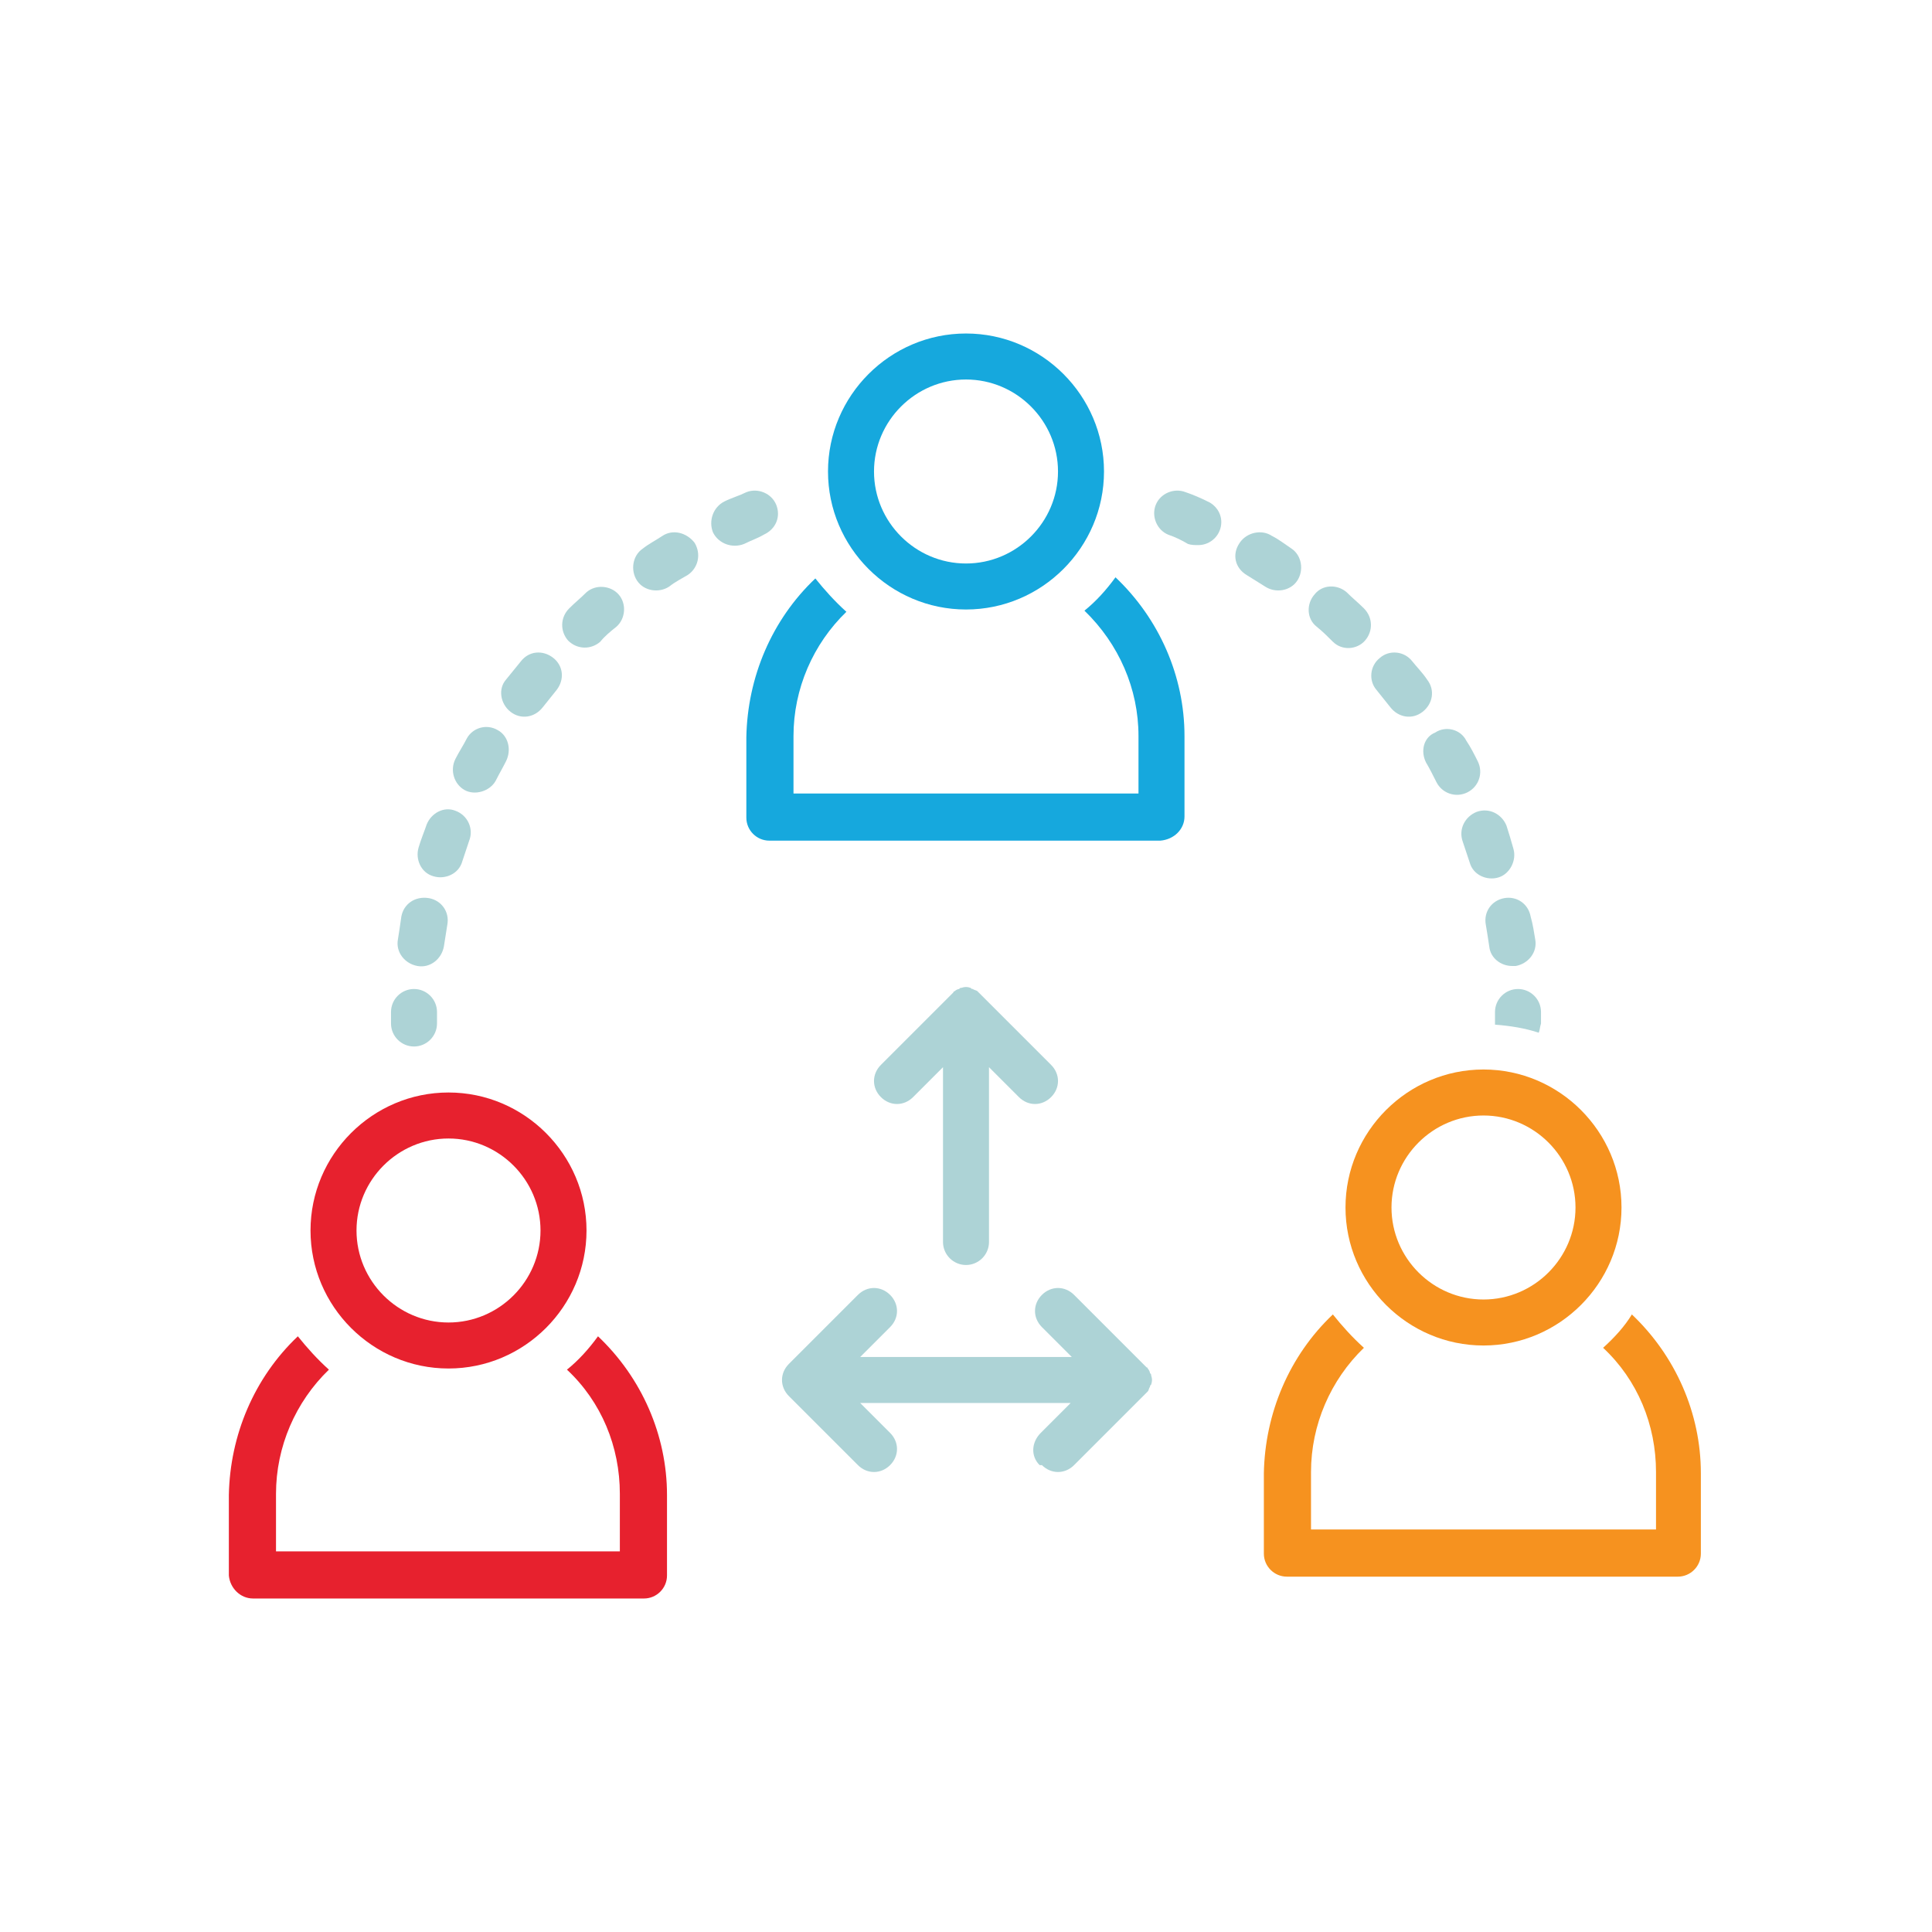<svg width="284" height="284" viewBox="0 0 284 284" fill="none" xmlns="http://www.w3.org/2000/svg">
<path d="M75.056 104.641C76.577 105.824 78.606 105.486 79.789 103.964C80.465 103.119 81.141 102.274 81.818 101.429C83.001 99.907 82.832 97.879 81.311 96.695C79.789 95.512 77.76 95.681 76.577 97.202C75.901 98.048 75.056 99.062 74.379 99.907C73.196 101.26 73.534 103.457 75.056 104.641Z" fill="#ADD3D6"/>
<path d="M68.633 108.529C68.126 109.543 67.45 110.557 66.942 111.571C66.097 113.262 66.773 115.29 68.295 116.136C69.816 116.981 72.014 116.305 72.859 114.783C73.366 113.769 73.873 112.924 74.38 111.909C75.226 110.219 74.719 108.19 73.197 107.345C71.507 106.331 69.478 107.007 68.633 108.529Z" fill="#ADD3D6"/>
<path d="M90.608 92.131C91.96 90.948 92.129 88.75 90.946 87.398C89.763 86.045 87.565 85.876 86.213 87.059C85.368 87.905 84.522 88.581 83.677 89.426C82.325 90.779 82.325 92.807 83.508 94.159C84.86 95.512 86.889 95.512 88.241 94.329C88.918 93.483 89.763 92.807 90.608 92.131Z" fill="#ADD3D6"/>
<path d="M58.997 134.731C58.828 135.914 58.658 137.098 58.489 138.112C58.151 139.971 59.504 141.662 61.363 142C63.223 142.338 64.913 140.986 65.251 139.126C65.42 138.112 65.59 136.929 65.758 135.914C66.097 134.055 64.913 132.364 63.054 132.026C61.025 131.688 59.335 132.871 58.997 134.731Z" fill="#ADD3D6"/>
<path d="M62.715 121.207C62.377 122.221 61.87 123.405 61.532 124.588C61.025 126.279 61.87 128.307 63.729 128.814C65.42 129.321 67.448 128.476 67.956 126.617C68.294 125.602 68.632 124.588 68.97 123.574C69.646 121.883 68.801 119.855 66.941 119.179C65.251 118.502 63.391 119.517 62.715 121.207Z" fill="#ADD3D6"/>
<path d="M97.373 78.776C96.359 79.452 95.344 79.96 94.499 80.636C92.978 81.65 92.64 83.848 93.654 85.369C94.668 86.891 96.866 87.229 98.387 86.214C99.233 85.538 100.247 85.031 101.092 84.524C102.614 83.51 103.121 81.481 102.106 79.79C100.923 78.269 98.894 77.762 97.373 78.776Z" fill="#ADD3D6"/>
<path d="M221.452 121.376C220.776 119.686 218.916 118.671 217.057 119.348C215.366 120.024 214.352 121.883 215.028 123.743C215.366 124.757 215.704 125.771 216.043 126.786C216.55 128.645 218.578 129.491 220.269 128.983C221.959 128.476 222.973 126.448 222.466 124.757C222.128 123.574 221.79 122.391 221.452 121.376Z" fill="#ADD3D6"/>
<path d="M209.62 112.079C210.127 112.924 210.635 113.938 211.142 114.952C211.987 116.643 214.016 117.319 215.706 116.474C217.396 115.629 218.073 113.6 217.227 111.91C216.72 110.895 216.213 109.881 215.537 108.867C214.692 107.176 212.494 106.669 210.973 107.683C209.282 108.36 208.775 110.388 209.62 112.079Z" fill="#ADD3D6"/>
<path d="M225.002 134.731C224.664 132.871 222.973 131.688 221.114 132.026C219.254 132.364 218.071 134.055 218.409 135.914C218.578 136.929 218.747 137.943 218.916 139.126C219.085 140.817 220.607 142 222.297 142C222.466 142 222.635 142 222.804 142C224.664 141.662 226.016 139.971 225.678 138.112C225.509 137.098 225.34 135.914 225.002 134.731Z" fill="#ADD3D6"/>
<path d="M114.108 74.212C113.431 72.521 111.403 71.676 109.712 72.352C108.698 72.859 107.515 73.198 106.5 73.705C104.81 74.55 104.134 76.579 104.81 78.269C105.655 79.96 107.684 80.636 109.374 79.96C110.388 79.452 111.403 79.114 112.248 78.607C114.108 77.762 114.784 75.902 114.108 74.212Z" fill="#ADD3D6"/>
<path d="M207.591 97.202C206.408 95.681 204.21 95.512 202.858 96.695C201.336 97.879 201.167 100.076 202.351 101.429C203.027 102.274 203.703 103.119 204.379 103.964C205.563 105.486 207.591 105.824 209.113 104.641C210.634 103.457 210.972 101.429 209.789 99.907C209.113 98.893 208.267 98.048 207.591 97.202Z" fill="#ADD3D6"/>
<path d="M176.148 80.129C178.008 80.129 179.529 78.607 179.529 76.748C179.529 75.395 178.684 74.212 177.501 73.705C176.486 73.198 175.303 72.69 174.289 72.352C172.598 71.676 170.57 72.521 169.894 74.212C169.217 75.902 170.063 77.931 171.753 78.607C172.767 78.945 173.782 79.452 174.627 79.96C175.134 80.129 175.641 80.129 176.148 80.129Z" fill="#ADD3D6"/>
<path d="M200.489 89.426C199.644 88.581 198.799 87.905 197.954 87.059C196.601 85.876 194.404 85.876 193.22 87.398C192.037 88.75 192.037 90.948 193.558 92.131C194.404 92.807 195.08 93.483 195.925 94.329C197.277 95.681 199.475 95.512 200.658 94.159C201.842 92.807 201.842 90.779 200.489 89.426Z" fill="#ADD3D6"/>
<path d="M183.249 84.524C184.094 85.031 185.109 85.707 185.954 86.214C187.475 87.229 189.673 86.891 190.687 85.369C191.701 83.848 191.363 81.65 189.842 80.636C188.828 79.96 187.982 79.283 186.968 78.776C185.447 77.762 183.249 78.269 182.235 79.79C181.051 81.481 181.559 83.51 183.249 84.524Z" fill="#ADD3D6"/>
<path d="M174.118 120.024V108.191C174.118 99.4 170.399 90.948 163.975 84.862C162.623 86.722 161.101 88.412 159.411 89.764C164.482 94.667 167.356 101.26 167.356 108.191V116.643H116.642V108.191C116.642 101.26 119.516 94.667 124.418 89.933C122.728 88.412 121.206 86.722 119.854 85.031C113.43 91.117 109.88 99.569 109.711 108.36V120.193C109.711 122.052 111.232 123.574 113.092 123.574H170.568C172.597 123.405 174.118 121.883 174.118 120.024Z" fill="#16A8DD"/>
<path d="M142.001 89.595C153.158 89.595 162.286 80.467 162.286 69.309C162.286 58.152 153.158 49.024 142.001 49.024C130.843 49.024 121.715 58.152 121.715 69.309C121.715 80.467 130.843 89.595 142.001 89.595ZM142.001 55.786C149.439 55.786 155.524 61.871 155.524 69.309C155.524 76.748 149.439 82.833 142.001 82.833C134.562 82.833 128.477 76.748 128.477 69.309C128.477 61.871 134.562 55.786 142.001 55.786Z" fill="#16A8DD"/>
<path d="M37.191 234.976H94.667C96.526 234.976 98.048 233.455 98.048 231.595V219.762C98.048 210.971 94.329 202.519 87.905 196.433C86.552 198.293 85.031 199.983 83.341 201.336C88.412 206.069 91.117 212.662 91.117 219.593V228.045H40.572V219.593C40.572 212.662 43.445 206.069 48.348 201.336C46.657 199.814 45.136 198.124 43.783 196.433C37.36 202.519 33.81 210.971 33.641 219.762V231.595C33.81 233.455 35.331 234.976 37.191 234.976Z" fill="#E7212E"/>
<path d="M57.477 150.452C57.477 152.312 58.998 153.833 60.858 153.833C62.717 153.833 64.239 152.312 64.239 150.452C64.239 149.945 64.239 149.438 64.239 148.762C64.239 146.902 62.717 145.381 60.858 145.381C58.998 145.381 57.477 146.902 57.477 148.762C57.477 149.269 57.477 149.945 57.477 150.452Z" fill="#ADD3D6"/>
<path d="M45.645 180.881C45.645 192.038 54.773 201.167 65.93 201.167C77.087 201.167 86.216 192.038 86.216 180.881C86.216 169.724 77.087 160.595 65.93 160.595C54.773 160.595 45.645 169.724 45.645 180.881ZM65.93 167.357C73.368 167.357 79.454 173.443 79.454 180.881C79.454 188.319 73.368 194.405 65.93 194.405C58.492 194.405 52.406 188.319 52.406 180.881C52.406 173.443 58.492 167.357 65.93 167.357Z" fill="#E7212E"/>
<path d="M235.654 198.124C240.726 202.857 243.43 209.45 243.43 216.381V224.833H192.716V216.381C192.716 209.45 195.59 202.857 200.492 198.124C198.802 196.602 197.28 194.912 195.928 193.221C189.504 199.307 185.954 207.76 185.785 216.55V228.383C185.785 230.243 187.307 231.764 189.166 231.764H246.642C248.502 231.764 250.023 230.243 250.023 228.383V216.55C250.023 207.76 246.304 199.307 239.88 193.221C238.866 194.912 237.345 196.602 235.654 198.124Z" fill="#F6921F"/>
<path d="M223.143 145.381C221.283 145.381 219.762 146.902 219.762 148.762C219.762 149.269 219.762 149.776 219.762 150.452C219.762 150.452 219.762 150.452 219.762 150.621C221.959 150.791 224.157 151.129 226.186 151.805C226.355 151.467 226.355 150.96 226.524 150.452C226.524 149.945 226.524 149.269 226.524 148.762C226.524 146.902 225.002 145.381 223.143 145.381Z" fill="#ADD3D6"/>
<path d="M218.071 197.786C229.228 197.786 238.357 188.657 238.357 177.5C238.357 166.343 229.228 157.214 218.071 157.214C206.914 157.214 197.785 166.343 197.785 177.5C197.785 188.657 206.914 197.786 218.071 197.786ZM218.071 163.976C225.509 163.976 231.595 170.062 231.595 177.5C231.595 184.938 225.509 191.024 218.071 191.024C210.633 191.024 204.547 184.938 204.547 177.5C204.547 170.062 210.633 163.976 218.071 163.976Z" fill="#F6921F"/>
<path d="M153.158 215.367C154.51 216.719 156.539 216.719 157.891 215.367L168.034 205.224C168.203 205.055 168.372 204.886 168.541 204.717L168.71 204.548C168.879 204.379 168.879 204.041 169.048 203.871C169.048 203.702 169.048 203.702 169.217 203.533C169.386 203.026 169.386 202.688 169.217 202.181C169.217 202.012 169.217 202.012 169.048 201.843C169.048 201.674 168.879 201.336 168.71 201.167C168.71 201.167 168.71 200.998 168.541 200.998C168.372 200.829 168.203 200.66 168.034 200.491L157.891 190.348C156.539 188.995 154.51 188.995 153.158 190.348C151.806 191.7 151.806 193.729 153.158 195.081L157.553 199.476H126.448L130.844 195.081C132.196 193.729 132.196 191.7 130.844 190.348C129.491 188.995 127.463 188.995 126.11 190.348L115.967 200.491C114.615 201.843 114.615 203.871 115.967 205.224L126.11 215.367C127.463 216.719 129.491 216.719 130.844 215.367C132.196 214.014 132.196 211.986 130.844 210.633L126.448 206.238H157.384L152.989 210.633C151.636 211.986 151.467 214.014 152.82 215.367C152.989 215.367 152.989 215.367 153.158 215.367Z" fill="#ADD3D6"/>
<path d="M142 185.952C143.86 185.952 145.381 184.431 145.381 182.571V156.876L149.777 161.271C151.129 162.624 153.158 162.624 154.51 161.271C155.862 159.919 155.862 157.89 154.51 156.538L144.367 146.395C144.198 146.226 144.029 146.057 143.86 145.888L143.691 145.719C143.522 145.55 143.184 145.55 143.015 145.381C142.846 145.381 142.846 145.381 142.677 145.212C142.169 145.043 141.831 145.043 141.324 145.212C141.155 145.212 141.155 145.212 140.986 145.381C140.817 145.381 140.479 145.55 140.31 145.719C140.31 145.719 140.141 145.719 140.141 145.888C139.972 146.057 139.803 146.226 139.634 146.395L129.491 156.538C128.138 157.89 128.138 159.919 129.491 161.271C130.843 162.624 132.872 162.624 134.224 161.271L138.619 156.876V182.571C138.619 184.431 140.141 185.952 142 185.952Z" fill="#ADD3D6"/>
</svg>

